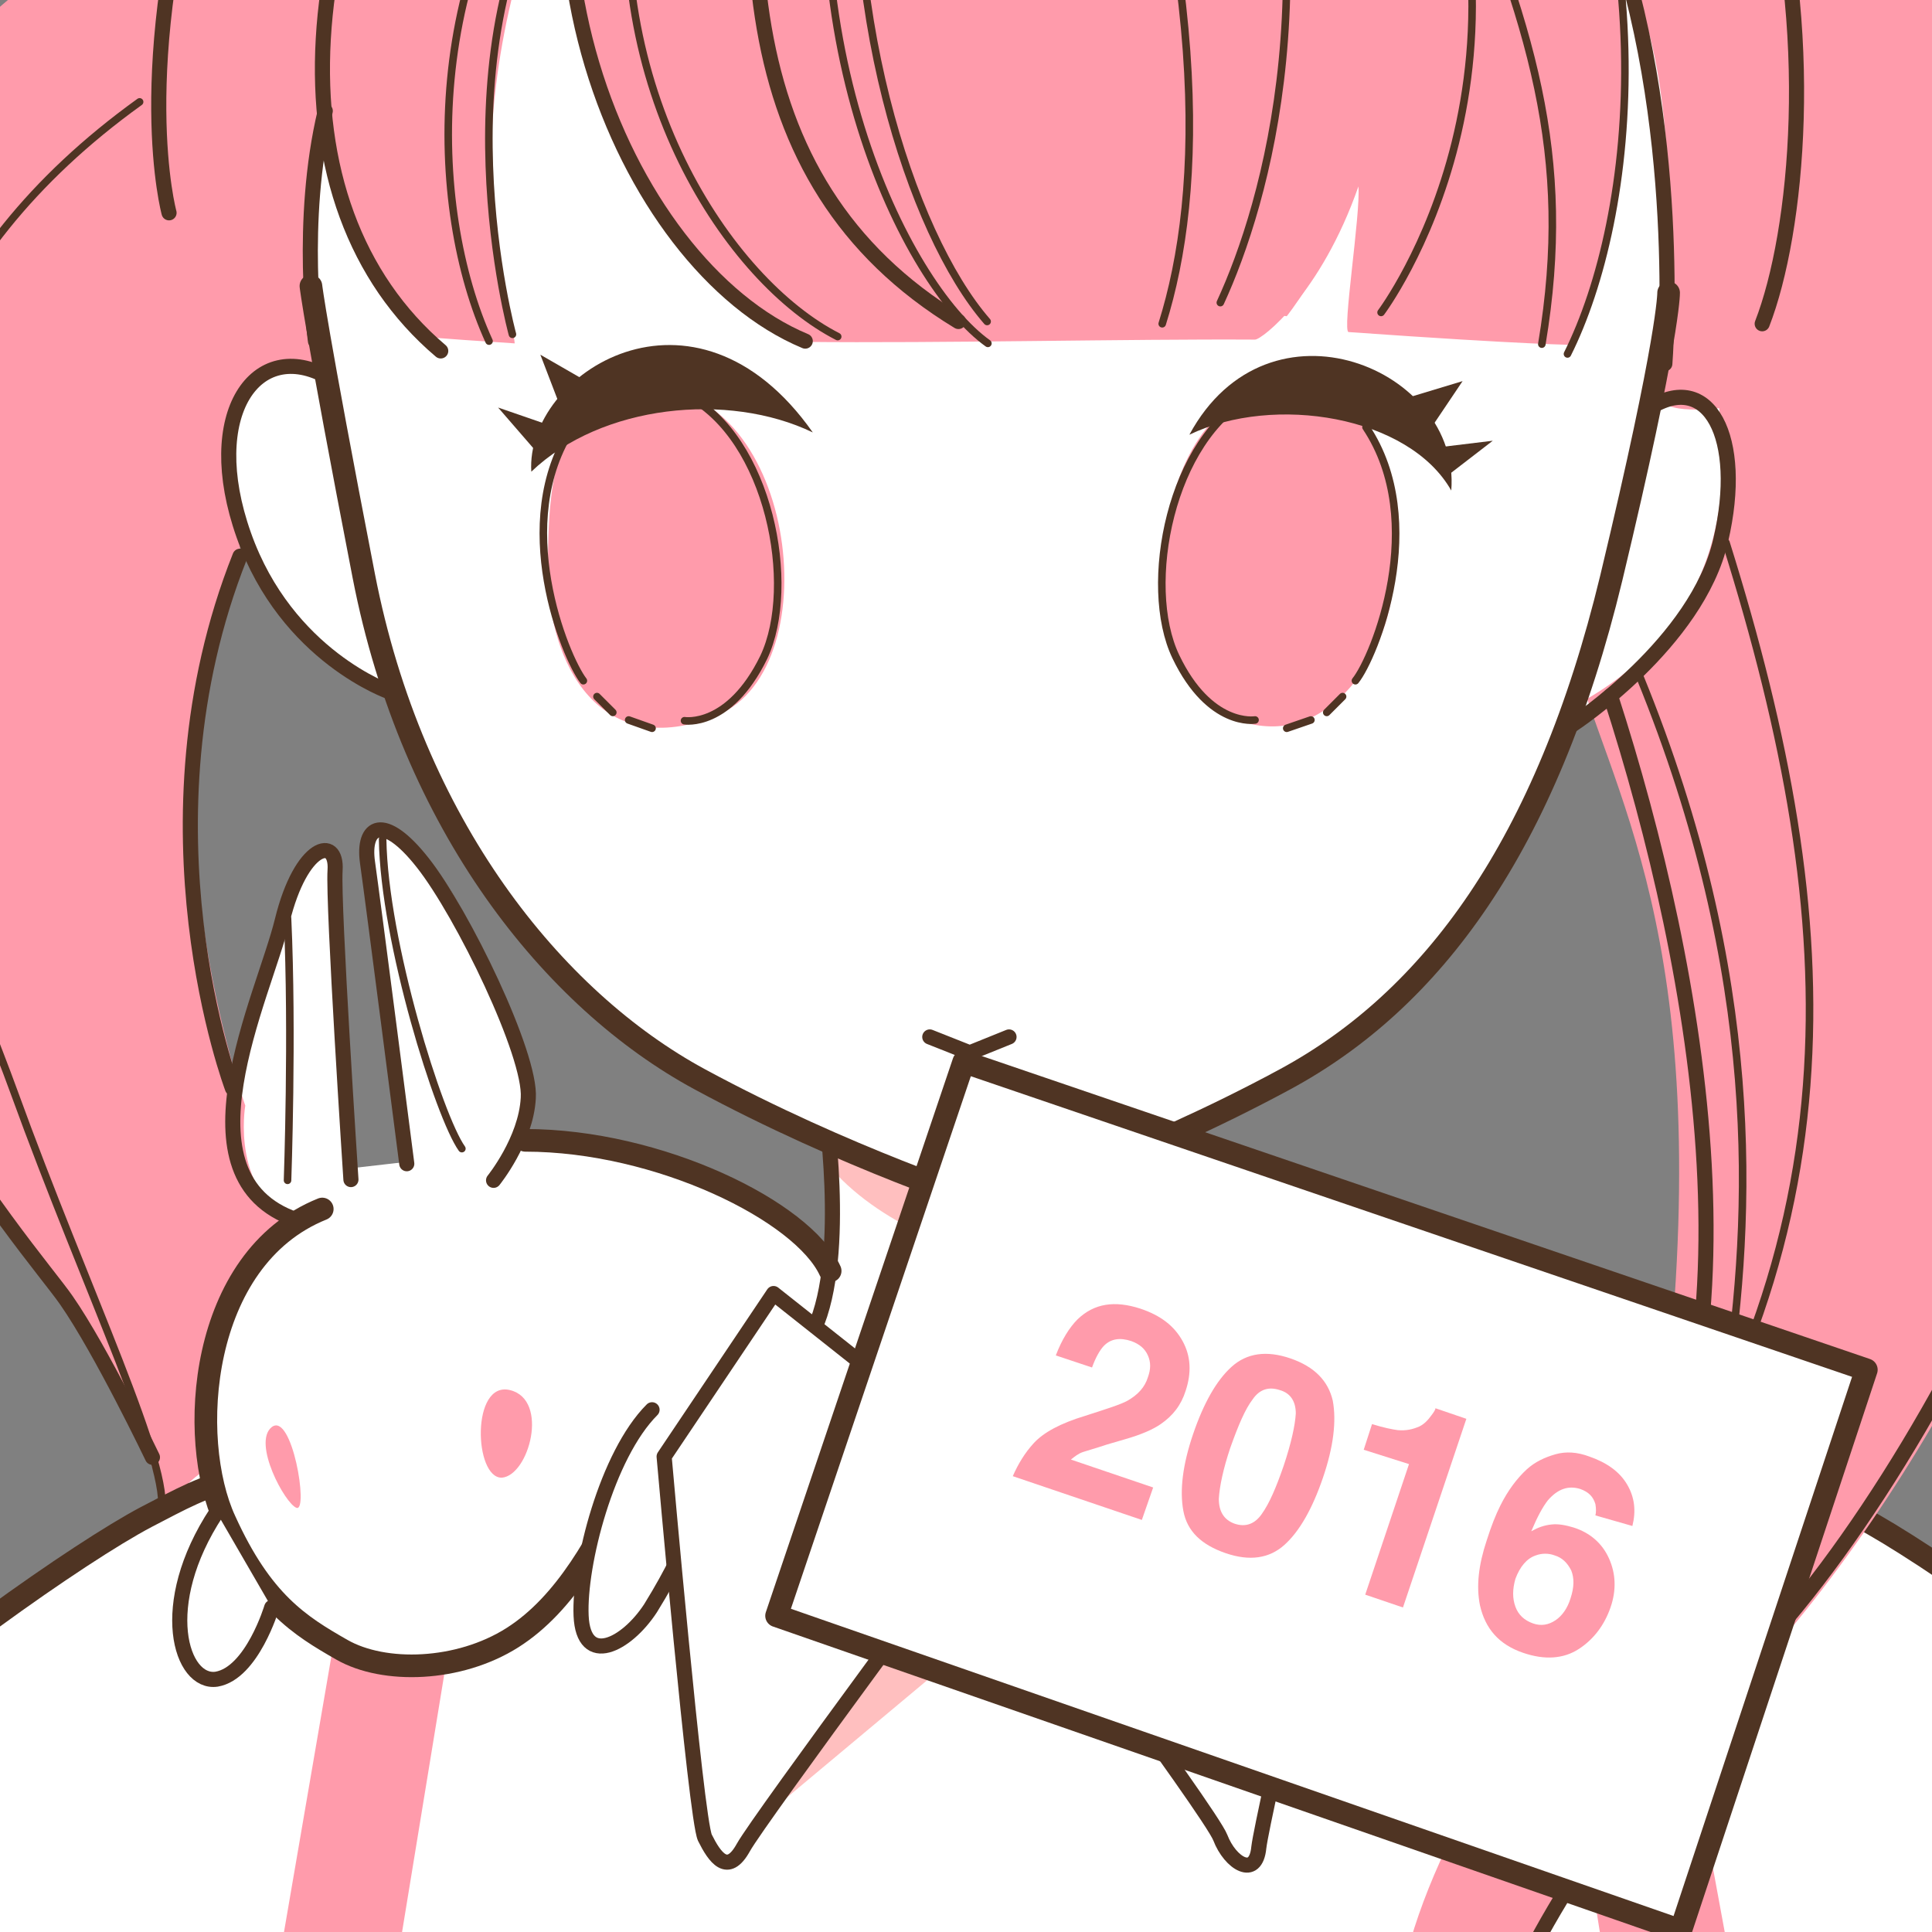 <?xml version="1.0" encoding="UTF-8"?>
<svg xmlns="http://www.w3.org/2000/svg" xmlns:xlink="http://www.w3.org/1999/xlink" version="1.1" id="レイヤー_1" x="0px" y="0px" viewBox="0 0 256 256" xml:space="preserve">
<rect x="0" y="0" width="256" height="256" fill="#808080" stroke="none"/>
<g>
	<g>
		<defs>
			<rect id="SVGID_1_" width="256" height="256"></rect>
		</defs>
		<clipPath id="SVGID_2_">
			<use xlink:href="#SVGID_1_" overflow="visible"></use>
		</clipPath>
		<path clip-path="url(#SVGID_2_)" fill="#FFFFFF" d="M39.7,27c0,12,2.7,21.7,2.7,21.7s-16.3-1-12,15.3s12.3,22.7,21,27.3    c6,14,11.7,28,26.7,40.3s31,19.7,31,19.7s1,8,0.3,15c-11-12.3-25-16-41.3-15.3c4-5.3,2-10.4-2-19.3c-4-8.9-5.9-15.7-12.2-19.7    s-5.5-2-5.2,3.2s4.8,38.8,4.8,38.8l-7,0.8c0,0-1.5-35.5-1.8-38.5s-3.5-5.5-5.2,0.5s-7.8,21-8.8,27.5s1,11,3.5,14.2    s-9.5,38.8-9.5,38.8L0,213.8V256h256v-49.5l-9.5-5.8l-97-48.8c0,0,20.8-6,30.8-15.8s22-24.5,27-39.5c12-6.5,18.2-15,22-27.2    S219.8,0,219.8,0H40.5L39.7,27z"></path>
		<path clip-path="url(#SVGID_2_)" fill="#FF9BAB" d="M18.6-8.4C9.6,31.6,30,58,30,58s2-8,7.2-8.8s6.5,0.8,6.5,0.8    s-4.7-18.9-0.2-32.9c3,18.5,6,22,12,27.5c3.8,0.3,8.1,0.6,12.7,0.9C68,41.6,58,14.6,70.3-5.4c1.7,0.1,6.7,0,6.7,0    s0,36.3,29.3,50.7c18.4,0.2,43.3-0.4,60-0.3c0.9,0,8.7-6,13.7-20.3c0.3,3.7-2.2,19.3-1.3,19.3c24,1.7,30,1.7,30,1.7    s11.8-29.5,3.8-56C207.2-27.8,27.6-48.4,18.6-8.4z"></path>
		<path clip-path="url(#SVGID_2_)" fill="#FF9BAB" d="M23.4-10.7C-0.4-8.9-36.8,32.4-31.2,86s49,90,52.9,114.1    c3.1-3.8,4.9-4.9,4.9-4.9s-2.5-23.5,13.3-32.9c-9.5-3.8-7.4-15.8-7.4-15.8s-14.7-41.3-0.7-70.7c0.4-15.1-4.5-13.3-0.7-18.9    C24.1,43.6,15,14.2,23.4-10.7z"></path>
		<polygon clip-path="url(#SVGID_2_)" fill="#FF9BAB" points="45.7,284.1 31.7,290.5 47,201.5 62.2,201.5 52,263.8   "></polygon>
		<polygon clip-path="url(#SVGID_2_)" fill="#FF9BAB" points="235.9,296 218.5,201.5 203.3,201.5 213.9,268 222.3,272.7     222.3,286.7   "></polygon>
		<polygon clip-path="url(#SVGID_2_)" fill="#FFBFBF" points="192.5,201.5 167.3,240.4 178.3,196.8   "></polygon>
		<polygon clip-path="url(#SVGID_2_)" fill="#FFBFBF" points="99.1,242.5 136.9,210.9 130.6,200.4   "></polygon>
		<path clip-path="url(#SVGID_2_)" fill="#FFBFBF" d="M109.6,154.2c13.3,16.1,46.2,16.8,46.2,16.8v-21c0,0-15.8,6.3-23.1,8.8    c-19.6-4.9-23.1-8.1-23.1-8.1V154.2z"></path>
		<path clip-path="url(#SVGID_2_)" fill="#FF9BAB" d="M50.7-8.6C42.3,14.2,62.3,45,62.3,45l5.2-1.8c0,0-9.1-28.2,7.5-63.9    S59.1-31.3,50.7-8.6z"></path>
		<path clip-path="url(#SVGID_2_)" fill="#FF9BAB" d="M168.4-19.9c5.8,34-1.4,48.8-7,61.1c7.4,0.4,9.1,0.7,9.1,0.7    s17.9-22.4,12.6-48.3C177.8-32.4,162.6-53.9,168.4-19.9z"></path>
		<path clip-path="url(#SVGID_2_)" fill="#FF9BAB" d="M125.3-6.5c3.1,31.5,21,50.4,21,50.4h7.4c0,0,8.4-30.5-0.5-64.6    C144.2-54.8,122.2-38,125.3-6.5z"></path>
		
			<path clip-path="url(#SVGID_2_)" fill="none" stroke="#4F3423" stroke-width="3.001" stroke-linecap="round" stroke-linejoin="round" stroke-miterlimit="10" d="    M221.4,200.2c11-7.2,16.1-3.8,25,0.8c8.9,4.7,30.5,19.9,45.7,33.9s11,46.6,11,46.6s13.1,8.9,16.5,11.4s-11,8.9-20.8,5.1    c4.7,9.7-3.4,21.2-15.2,15.2c-0.8,12.7-7.2,17.4-16.5,12.7c-2.1,16.5-15.2,7.6-15.2,7.6"></path>
		<path clip-path="url(#SVGID_2_)" fill="#FF9BAB" d="M267.1-22.7c22.1,9.5,14.7,117.5,12.6,146.5s-23.8,72.5-48.3,98.7    s-58.8,69.7-24.9,89.3c-44.5-32.2-11.6-78.4,11.2-104.7c11.5-70.4-0.4-94.2-7.4-114.5c16.8-9.8,19.2-25.6,17.5-38.5    c0.1-0.1-8,1.1-7.7-1.8c1-9.1,3.3-42.4-4.7-55.7S235-20.1,235-20.1S245-32.2,267.1-22.7z"></path>
		
			<path clip-path="url(#SVGID_2_)" fill="none" stroke="#4F3423" stroke-width="2.001" stroke-linecap="round" stroke-linejoin="round" stroke-miterlimit="10" d="    M109.2,145.6c0,0,3.2,20.7-1.3,30.5"></path>
		
			<path clip-path="url(#SVGID_2_)" fill="none" stroke="#4F3423" stroke-width="2.001" stroke-linecap="round" stroke-linejoin="round" stroke-miterlimit="10" d="    M156.1,145.6c0,0-3.2,20.7,1.3,30.5"></path>
		
			<path clip-path="url(#SVGID_2_)" fill="#FFFFFF" stroke="#4F3423" stroke-width="3.001" stroke-linecap="round" stroke-linejoin="round" stroke-miterlimit="10" d="    M221.1,38.8c0,0,0.1,5.7-7.6,37.8c-8.6,35.6-23.8,55.9-43.2,66.4s-38.1,16.5-38.1,16.5"></path>
		
			<path clip-path="url(#SVGID_2_)" fill="#FFFFFF" stroke="#4F3423" stroke-width="3.001" stroke-linecap="round" stroke-linejoin="round" stroke-miterlimit="10" d="    M41.2,37.9c0,0,0.6,5.4,7,38.4s25.1,56.2,44.5,66.7s38.1,16.5,38.1,16.5"></path>
		<path clip-path="url(#SVGID_2_)" fill="#FF9BAB" d="M85.1,51.6C73.7,52.5,72.6,63,72.6,75.5s6.9,25.6,22.4,19.3    C110.4,88.4,105.1,50,85.1,51.6z"></path>
		<path clip-path="url(#SVGID_2_)" fill="#FF9BAB" d="M168.1,51.6c16.7-3.2,18,19.4,16.1,28.6S174,100.5,162,94.6    C150,88.8,151.4,54.7,168.1,51.6z"></path>
		<path clip-path="url(#SVGID_2_)" fill="#4F3423" d="M157.6,57.6c11.2-5.4,29.1-2.5,34.7,7.4C193.6,48.9,168.1,38.2,157.6,57.6z"></path>
		<path clip-path="url(#SVGID_2_)" fill="#4F3423" d="M107.7,57.3c-11.2-5.4-28-3.7-37.3,5.2C69.6,49.5,92,35,107.7,57.3z"></path>
		<polygon clip-path="url(#SVGID_2_)" fill="#4F3423" points="185.2,53.1 193.8,50.5 189.9,56.3   "></polygon>
		<polygon clip-path="url(#SVGID_2_)" fill="#4F3423" points="78.2,50.8 71.6,47 74.4,54.3   "></polygon>
		<polygon clip-path="url(#SVGID_2_)" fill="#4F3423" points="191.2,59.2 197.8,58.4 191.7,63.1   "></polygon>
		<polygon clip-path="url(#SVGID_2_)" fill="#4F3423" points="74.4,56.9 66,54 71.2,60   "></polygon>
		
			<path clip-path="url(#SVGID_2_)" fill="none" stroke="#4F3423" stroke-width="2.001" stroke-linecap="round" stroke-linejoin="round" stroke-miterlimit="10" d="    M43.5,50c-9.5-5.4-16.9,4.8-11.2,20.9s19.4,20.8,19.4,20.8"></path>
		
			<path clip-path="url(#SVGID_2_)" fill="none" stroke="#4F3423" stroke-width="2.001" stroke-linecap="round" stroke-linejoin="round" stroke-miterlimit="10" d="    M218.5,54.1c7.9-5.1,12.7,3.8,9.5,17.5C224.9,85.2,208.4,96,208.4,96"></path>
		
			<path clip-path="url(#SVGID_2_)" fill="none" stroke="#4F3423" stroke-width="2.001" stroke-linecap="round" stroke-linejoin="round" stroke-miterlimit="10" d="    M83.8-47.6C63.5-11.4,82.2,35,106.7,45.2"></path>
		
			<path clip-path="url(#SVGID_2_)" fill="none" stroke="#4F3423" stroke-width="1" stroke-linecap="round" stroke-linejoin="round" stroke-miterlimit="10" d="    M83.8-20.9C79.4,11.8,96.7,37.3,111,44.6"></path>
		
			<path clip-path="url(#SVGID_2_)" fill="none" stroke="#4F3423" stroke-width="2.001" stroke-linecap="round" stroke-linejoin="round" stroke-miterlimit="10" d="    M104.1-51.4c-7.3,40.4-7.9,75.3,22.9,94"></path>
		
			<path clip-path="url(#SVGID_2_)" fill="none" stroke="#4F3423" stroke-width="1" stroke-linecap="round" stroke-linejoin="round" stroke-miterlimit="10" d="    M111.8-37.4c-8.6,41.9,8.3,75.2,19.1,82.9"></path>
		
			<path clip-path="url(#SVGID_2_)" fill="none" stroke="#4F3423" stroke-width="1" stroke-linecap="round" stroke-linejoin="round" stroke-miterlimit="10" d="    M114.3-31.1c-3.5,31.1,6.3,62,16.5,73.7"></path>
		
			<path clip-path="url(#SVGID_2_)" fill="none" stroke="#4F3423" stroke-width="1" stroke-linecap="round" stroke-linejoin="round" stroke-miterlimit="10" d="    M143.5-53.9C160.7-4,159.4,25.7,154,42.9"></path>
		
			<path clip-path="url(#SVGID_2_)" fill="none" stroke="#4F3423" stroke-width="1" stroke-linecap="round" stroke-linejoin="round" stroke-miterlimit="10" d="    M163.9-45c13,41,3.8,72.1-2.2,85.1"></path>
		
			<path clip-path="url(#SVGID_2_)" fill="none" stroke="#4F3423" stroke-width="1" stroke-linecap="round" stroke-linejoin="round" stroke-miterlimit="10" d="    M185.5-37.4c22.9,45.1-2.5,78.8-2.5,78.8"></path>
		
			<path clip-path="url(#SVGID_2_)" fill="none" stroke="#4F3423" stroke-width="1" stroke-linecap="round" stroke-linejoin="round" stroke-miterlimit="10" d="    M191.8-23.4c11.1,26.7,16.7,43.9,12.5,69"></path>
		
			<path clip-path="url(#SVGID_2_)" fill="none" stroke="#4F3423" stroke-width="1" stroke-linecap="round" stroke-linejoin="round" stroke-miterlimit="10" d="    M199-50.1c22.9,39.4,17.6,79.2,8.7,97"></path>
		
			<path clip-path="url(#SVGID_2_)" fill="none" stroke="#4F3423" stroke-width="1" stroke-linecap="round" stroke-linejoin="round" stroke-miterlimit="10" d="    M74.9-19.6c-17.5,25.7-7,63.9-7,63.9"></path>
		
			<path clip-path="url(#SVGID_2_)" fill="none" stroke="#4F3423" stroke-width="2.001" stroke-linecap="round" stroke-linejoin="round" stroke-miterlimit="10" d="    M63.5-48.8c-25.4,36.2-28,75.9-5.1,95.3"></path>
		
			<path clip-path="url(#SVGID_2_)" fill="none" stroke="#4F3423" stroke-width="1" stroke-linecap="round" stroke-linejoin="round" stroke-miterlimit="10" d="    M76.2-28.5C55.5-5.3,56.8,27.7,64.8,45.2"></path>
		
			<path clip-path="url(#SVGID_2_)" fill="#FFFFFF" stroke="#4F3423" stroke-width="2.001" stroke-linecap="round" stroke-linejoin="round" stroke-miterlimit="10" d="    M43.1,14.7c-3.5,14.6-1.3,30.5-1.3,30.5"></path>
		
			<path clip-path="url(#SVGID_2_)" fill="none" stroke="#4F3423" stroke-width="2.001" stroke-linecap="round" stroke-linejoin="round" stroke-miterlimit="10" d="    M213-11.5c10.2,27.6,7.6,59.7,7.6,59.7"></path>
		
			<path clip-path="url(#SVGID_2_)" fill="none" stroke="#4F3423" stroke-width="1" stroke-linecap="round" stroke-linejoin="round" stroke-miterlimit="10" d="    M228.7,71.9c15.9,50.8,18.1,94.1-16.5,141.1"></path>
		
			<path clip-path="url(#SVGID_2_)" fill="none" stroke="#4F3423" stroke-width="2.001" stroke-linecap="round" stroke-linejoin="round" stroke-miterlimit="10" d="    M213.4,92.2c11.8,36.5,21.3,89.3,0,119.5"></path>
		
			<path clip-path="url(#SVGID_2_)" fill="none" stroke="#4F3423" stroke-width="1" stroke-linecap="round" stroke-linejoin="round" stroke-miterlimit="10" d="    M217.3,89.7c16.2,39.7,14.9,71.2,11.4,94.4"></path>
		
			<line clip-path="url(#SVGID_2_)" fill="none" stroke="#4F3423" stroke-width="2.001" stroke-linecap="round" stroke-linejoin="round" stroke-miterlimit="10" x1="87.6" y1="195.2" x2="62.2" y2="204.1"></line>
		
			<line clip-path="url(#SVGID_2_)" fill="none" stroke="#4F3423" stroke-width="2.001" stroke-linecap="round" stroke-linejoin="round" stroke-miterlimit="10" x1="177.9" y1="195.2" x2="203.3" y2="204.1"></line>
		
			<path clip-path="url(#SVGID_2_)" fill="none" stroke="#4F3423" stroke-width="3.001" stroke-linecap="round" stroke-linejoin="round" stroke-miterlimit="10" d="    M44.4,200.2c-11-7.2-16.1-3.8-25,0.8c-8.9,4.7-30.5,19.9-45.8,33.9c-15.2,14-11,46.6-11,46.6s-13.1,8.9-16.5,11.4    c-3.4,2.5,11,8.9,20.8,5.1c-4.7,9.7,3.4,21.2,15.3,15.2c0.8,12.7,7.2,17.4,16.5,12.7c2.1,16.5,15.2,7.6,15.2,7.6"></path>
		
			<path clip-path="url(#SVGID_2_)" fill="#FFFFFF" stroke="#4F3423" stroke-width="3.001" stroke-linecap="round" stroke-linejoin="round" stroke-miterlimit="10" d="    M42.7,160.2c-16.4,6.6-17.9,30.5-12.9,41.3c4.9,10.8,9.9,13.9,15.5,17.1c5.6,3.2,15.5,2.9,22.6-1.6s11.6-13,15.5-21.1"></path>
		
			<path clip-path="url(#SVGID_2_)" fill="#FFFFFF" stroke="#4F3423" stroke-width="2.001" stroke-linecap="round" stroke-linejoin="round" stroke-miterlimit="10" d="    M86.4,186.8c-6,6-9.7,20.5-9.4,27.3c0.3,6.8,6,3.9,9.2-1c3.1-5,4.5-8.4,4.5-8.4"></path>
		
			<path clip-path="url(#SVGID_2_)" fill="none" stroke="#4F3423" stroke-width="2.001" stroke-linecap="round" stroke-linejoin="round" stroke-miterlimit="10" d="    M46.5,156.3c0,0-2.4-36.4-2.1-41s-4.5-3.5-7,6.7s-14.4,34,1.8,39.6"></path>
		
			<path clip-path="url(#SVGID_2_)" fill="none" stroke="#4F3423" stroke-width="2.001" stroke-linecap="round" stroke-linejoin="round" stroke-miterlimit="10" d="    M53.9,154.2c0,0-4.5-35-5.2-39.9s2.1-6.6,7.3,0c5.3,6.7,14.4,25.5,14,31.2c-0.3,5.6-4.6,10.9-4.6,10.9"></path>
		
			<path clip-path="url(#SVGID_2_)" fill="#FFFFFF" stroke="#4F3423" stroke-width="2.001" stroke-linecap="round" stroke-linejoin="round" stroke-miterlimit="10" d="    M28.7,200.4c-8.1,12.3-4.7,22.8,0,22.1c4.7-0.8,7.3-9.5,7.3-9.5"></path>
		
			<path clip-path="url(#SVGID_2_)" fill="#FFFFFF" stroke="#4F3423" stroke-width="2.001" stroke-linecap="round" stroke-linejoin="round" stroke-miterlimit="10" d="    M102.5,171.4l28.4,22.5l31.8-22.9l15.2,24.2c0,0-10.6,45.3-11.1,49.6c-0.4,4.2-3.8,2.1-5.1-1.3s-30.9-43.2-30.9-43.2    s-30.2,40.7-32.3,44.5c-2.1,3.8-3.8,1.3-5.1-1.3C92.2,240.9,88,193,88,193L102.5,171.4z"></path>
		
			<path clip-path="url(#SVGID_2_)" fill="#FFFFFF" stroke="#4F3423" stroke-width="3.001" stroke-linecap="round" stroke-linejoin="round" stroke-miterlimit="10" d="    M69.6,151.1c17.7,0,36.8,9.4,40.4,17.3"></path>
		<path clip-path="url(#SVGID_2_)" fill="#FF9BAB" d="M67.6,184.2c-5.2-1.3-4.8,11.7-1.1,11.6C70.1,195.5,72.8,185.5,67.6,184.2z"></path>
		<path clip-path="url(#SVGID_2_)" fill="#FF9BAB" d="M36,189.1c-2.6,2.1,1.8,10.2,3.3,10.7C40.9,200.3,38.7,187,36,189.1z"></path>
		
			<path clip-path="url(#SVGID_2_)" fill="none" stroke="#4F3423" stroke-width="1" stroke-linecap="round" stroke-linejoin="round" stroke-miterlimit="10" d="    M50.7,111.2c0.2,13.6,7.5,36.8,10.5,41"></path>
		
			<path clip-path="url(#SVGID_2_)" fill="none" stroke="#4F3423" stroke-width="1" stroke-linecap="round" stroke-linejoin="round" stroke-miterlimit="10" d="    M38.1,121.7c0.7,15.2,0,34.7,0,34.7"></path>
		
			<path clip-path="url(#SVGID_2_)" fill="none" stroke="#4F3423" stroke-width="2.001" stroke-linecap="round" stroke-linejoin="round" stroke-miterlimit="10" d="    M31.8,73.7c-14.2,35.7-1,70.5-1,70.5"></path>
		
			<path clip-path="url(#SVGID_2_)" fill="none" stroke="#4F3423" stroke-width="1" stroke-linecap="round" stroke-linejoin="round" stroke-miterlimit="10" d="    M18.5,13.5C-39.2,55-7.6,118.5,1.9,144.8c9.5,26.2,21,49.9,19.4,55.7"></path>
		
			<path clip-path="url(#SVGID_2_)" fill="none" stroke="#4F3423" stroke-width="1" stroke-linecap="round" stroke-linejoin="round" stroke-miterlimit="10" d="    M75.9,56.6c-8.4,12.6-1,30.5,1.4,33.6"></path>
		
			<path clip-path="url(#SVGID_2_)" fill="none" stroke="#4F3423" stroke-width="1" stroke-linecap="round" stroke-linejoin="round" stroke-miterlimit="10" d="    M181,56.6c8.4,12.6,1.1,30.5-1.4,33.6"></path>
		
			<path clip-path="url(#SVGID_2_)" fill="none" stroke="#4F3423" stroke-width="1" stroke-linecap="round" stroke-linejoin="round" stroke-miterlimit="10" d="    M91,52.4c10.9,5.6,14.7,25.2,10.2,34.7c-4.6,9.4-10.5,8.4-10.5,8.4"></path>
		
			<path clip-path="url(#SVGID_2_)" fill="none" stroke="#4F3423" stroke-width="1" stroke-linecap="round" stroke-linejoin="round" stroke-miterlimit="10" d="    M166,52.4C155.1,58,151.3,77.6,155.8,87s10.5,8.4,10.5,8.4"></path>
		
			<line clip-path="url(#SVGID_2_)" fill="none" stroke="#4F3423" stroke-width="1" stroke-linecap="round" stroke-linejoin="round" stroke-miterlimit="10" x1="79.1" y1="92.3" x2="81.2" y2="94.4"></line>
		
			<line clip-path="url(#SVGID_2_)" fill="none" stroke="#4F3423" stroke-width="1" stroke-linecap="round" stroke-linejoin="round" stroke-miterlimit="10" x1="177.9" y1="92.3" x2="175.8" y2="94.4"></line>
		
			<line clip-path="url(#SVGID_2_)" fill="none" stroke="#4F3423" stroke-width="1" stroke-linecap="round" stroke-linejoin="round" stroke-miterlimit="10" x1="83.3" y1="95.4" x2="86.4" y2="96.5"></line>
		
			<line clip-path="url(#SVGID_2_)" fill="none" stroke="#4F3423" stroke-width="1" stroke-linecap="round" stroke-linejoin="round" stroke-miterlimit="10" x1="173.7" y1="95.4" x2="170.5" y2="96.5"></line>
		
			<polyline clip-path="url(#SVGID_2_)" fill="none" stroke="#4F3423" stroke-width="2.001" stroke-linecap="round" stroke-linejoin="round" stroke-miterlimit="10" points="    123.2,137.4 128.5,139.5 133.7,137.4   "></polyline>
		
			<path clip-path="url(#SVGID_2_)" fill="none" stroke="#4F3423" stroke-width="2.001" stroke-linecap="round" stroke-linejoin="round" stroke-miterlimit="10" d="    M233.5,42.9c4.7-12.1,7.3-38.9,0-64.1C265.6-29.8,283,7,288.1,63.2s-28.3,128.1-56.9,157.4c-28.6,29.2-48.6,68.6-30.5,87.7"></path>
		
			<path clip-path="url(#SVGID_2_)" fill="none" stroke="#4F3423" stroke-width="2.001" stroke-linecap="round" stroke-linejoin="round" stroke-miterlimit="10" d="    M22.4,28.2c0,0-5.2-18.9,4.7-52c-25.7-8.3-66.7,21-61.5,94.4c4,56.9,38.6,95,43.2,101.7c4.6,6.6,11.4,20.8,11.4,20.8"></path>
		
			<polygon clip-path="url(#SVGID_2_)" fill="#FFFFFF" stroke="#4F3423" stroke-width="3.001" stroke-linecap="round" stroke-linejoin="round" stroke-miterlimit="10" points="    127.7,140.7 247.3,181.5 222.7,255.8 102.9,214.1   "></polygon>
		<path clip-path="url(#SVGID_2_)" fill="#FF9BAB" d="M137,191.2c1.3-1.4,3.5-2.6,6.8-3.6c2.8-0.9,4.7-1.5,5.6-2    c1.4-0.8,2.3-1.8,2.7-3.1c0.4-1.1,0.4-2,0-2.9s-1.1-1.5-2.2-1.9c-1.5-0.5-2.7-0.3-3.6,0.6c-0.5,0.5-1.1,1.5-1.6,2.9l-4.8-1.6    c0.8-2.1,1.8-3.7,2.9-4.8c2.2-2.1,4.9-2.5,8.3-1.4c2.7,0.9,4.5,2.3,5.6,4.3s1.2,4.2,0.4,6.6c-0.6,1.9-1.7,3.3-3.3,4.4    c-1,0.7-2.6,1.4-4.7,2l-2.4,0.7c-1.5,0.5-2.6,0.8-3.2,1c-0.6,0.2-1.1,0.6-1.6,1l10.9,3.7l-1.5,4.3l-17.1-5.8    C134.9,194,135.8,192.5,137,191.2z"></path>
		<path clip-path="url(#SVGID_2_)" fill="#FF9BAB" d="M176.6,185.6c0.5,2.7,0.1,6.1-1.3,10.2c-1.4,4.1-3.1,7.1-5.1,8.9    c-2,1.8-4.6,2.2-7.8,1.1c-3.2-1.1-5.1-2.9-5.6-5.6c-0.5-2.7-0.1-6.1,1.3-10.2c1.4-4.1,3.1-7.1,5.1-8.9c2-1.8,4.6-2.2,7.8-1.1    C174.2,181.1,176,183,176.6,185.6z M161.5,198.6c0,1.7,0.7,2.8,2.1,3.3c1.5,0.5,2.7,0,3.6-1.3c1-1.4,1.9-3.5,2.9-6.4    c1-3,1.5-5.3,1.6-6.9c0-1.6-0.7-2.7-2.1-3.1c-1.5-0.5-2.7-0.1-3.6,1.2c-1,1.3-1.9,3.4-3,6.5C162.1,194.6,161.6,196.9,161.5,198.6z    "></path>
		<path clip-path="url(#SVGID_2_)" fill="#FF9BAB" d="M180.7,192.1l1.1-3.4c1.6,0.5,2.7,0.7,3.4,0.8c1.1,0.1,2-0.1,2.9-0.5    c0.6-0.3,1.1-0.8,1.6-1.5c0.3-0.4,0.5-0.7,0.5-0.9l4.1,1.4l-8.4,25l-5-1.7l5.8-17.3L180.7,192.1z"></path>
		<path clip-path="url(#SVGID_2_)" fill="#FF9BAB" d="M211.4,200.8c0.1-0.4,0.1-0.9,0-1.5c-0.3-1-0.9-1.6-2-2c-1.6-0.5-3,0-4.3,1.5    c-0.7,0.9-1.4,2.2-2.2,4.1c0.9-0.5,1.7-0.8,2.7-0.9c0.9-0.1,1.9,0.1,2.9,0.4c2.2,0.7,3.8,2.1,4.7,4.1s1,4.2,0.2,6.5    s-2.2,4.2-4.2,5.5s-4.5,1.5-7.4,0.5c-3.2-1.1-5-3.2-5.7-6.3c-0.5-2.5-0.2-5.3,0.9-8.6c0.6-1.9,1.2-3.4,1.8-4.6    c1-2,2.2-3.6,3.5-4.8c1.1-1,2.4-1.6,3.8-2s2.9-0.3,4.5,0.3c2.3,0.8,4,2,5,3.7s1.2,3.5,0.7,5.5L211.4,200.8z M200.8,212.9    c0.4,1.1,1.2,1.8,2.3,2.2s2.1,0.2,3-0.4c0.9-0.6,1.6-1.6,2-2.9c0.5-1.5,0.5-2.7,0.1-3.7c-0.5-1-1.2-1.7-2.2-2    c-0.8-0.3-1.7-0.3-2.5,0c-1.2,0.4-2.1,1.5-2.7,3.1C200.4,210.6,200.4,211.8,200.8,212.9z"></path>
	</g>
</g>
</svg>
